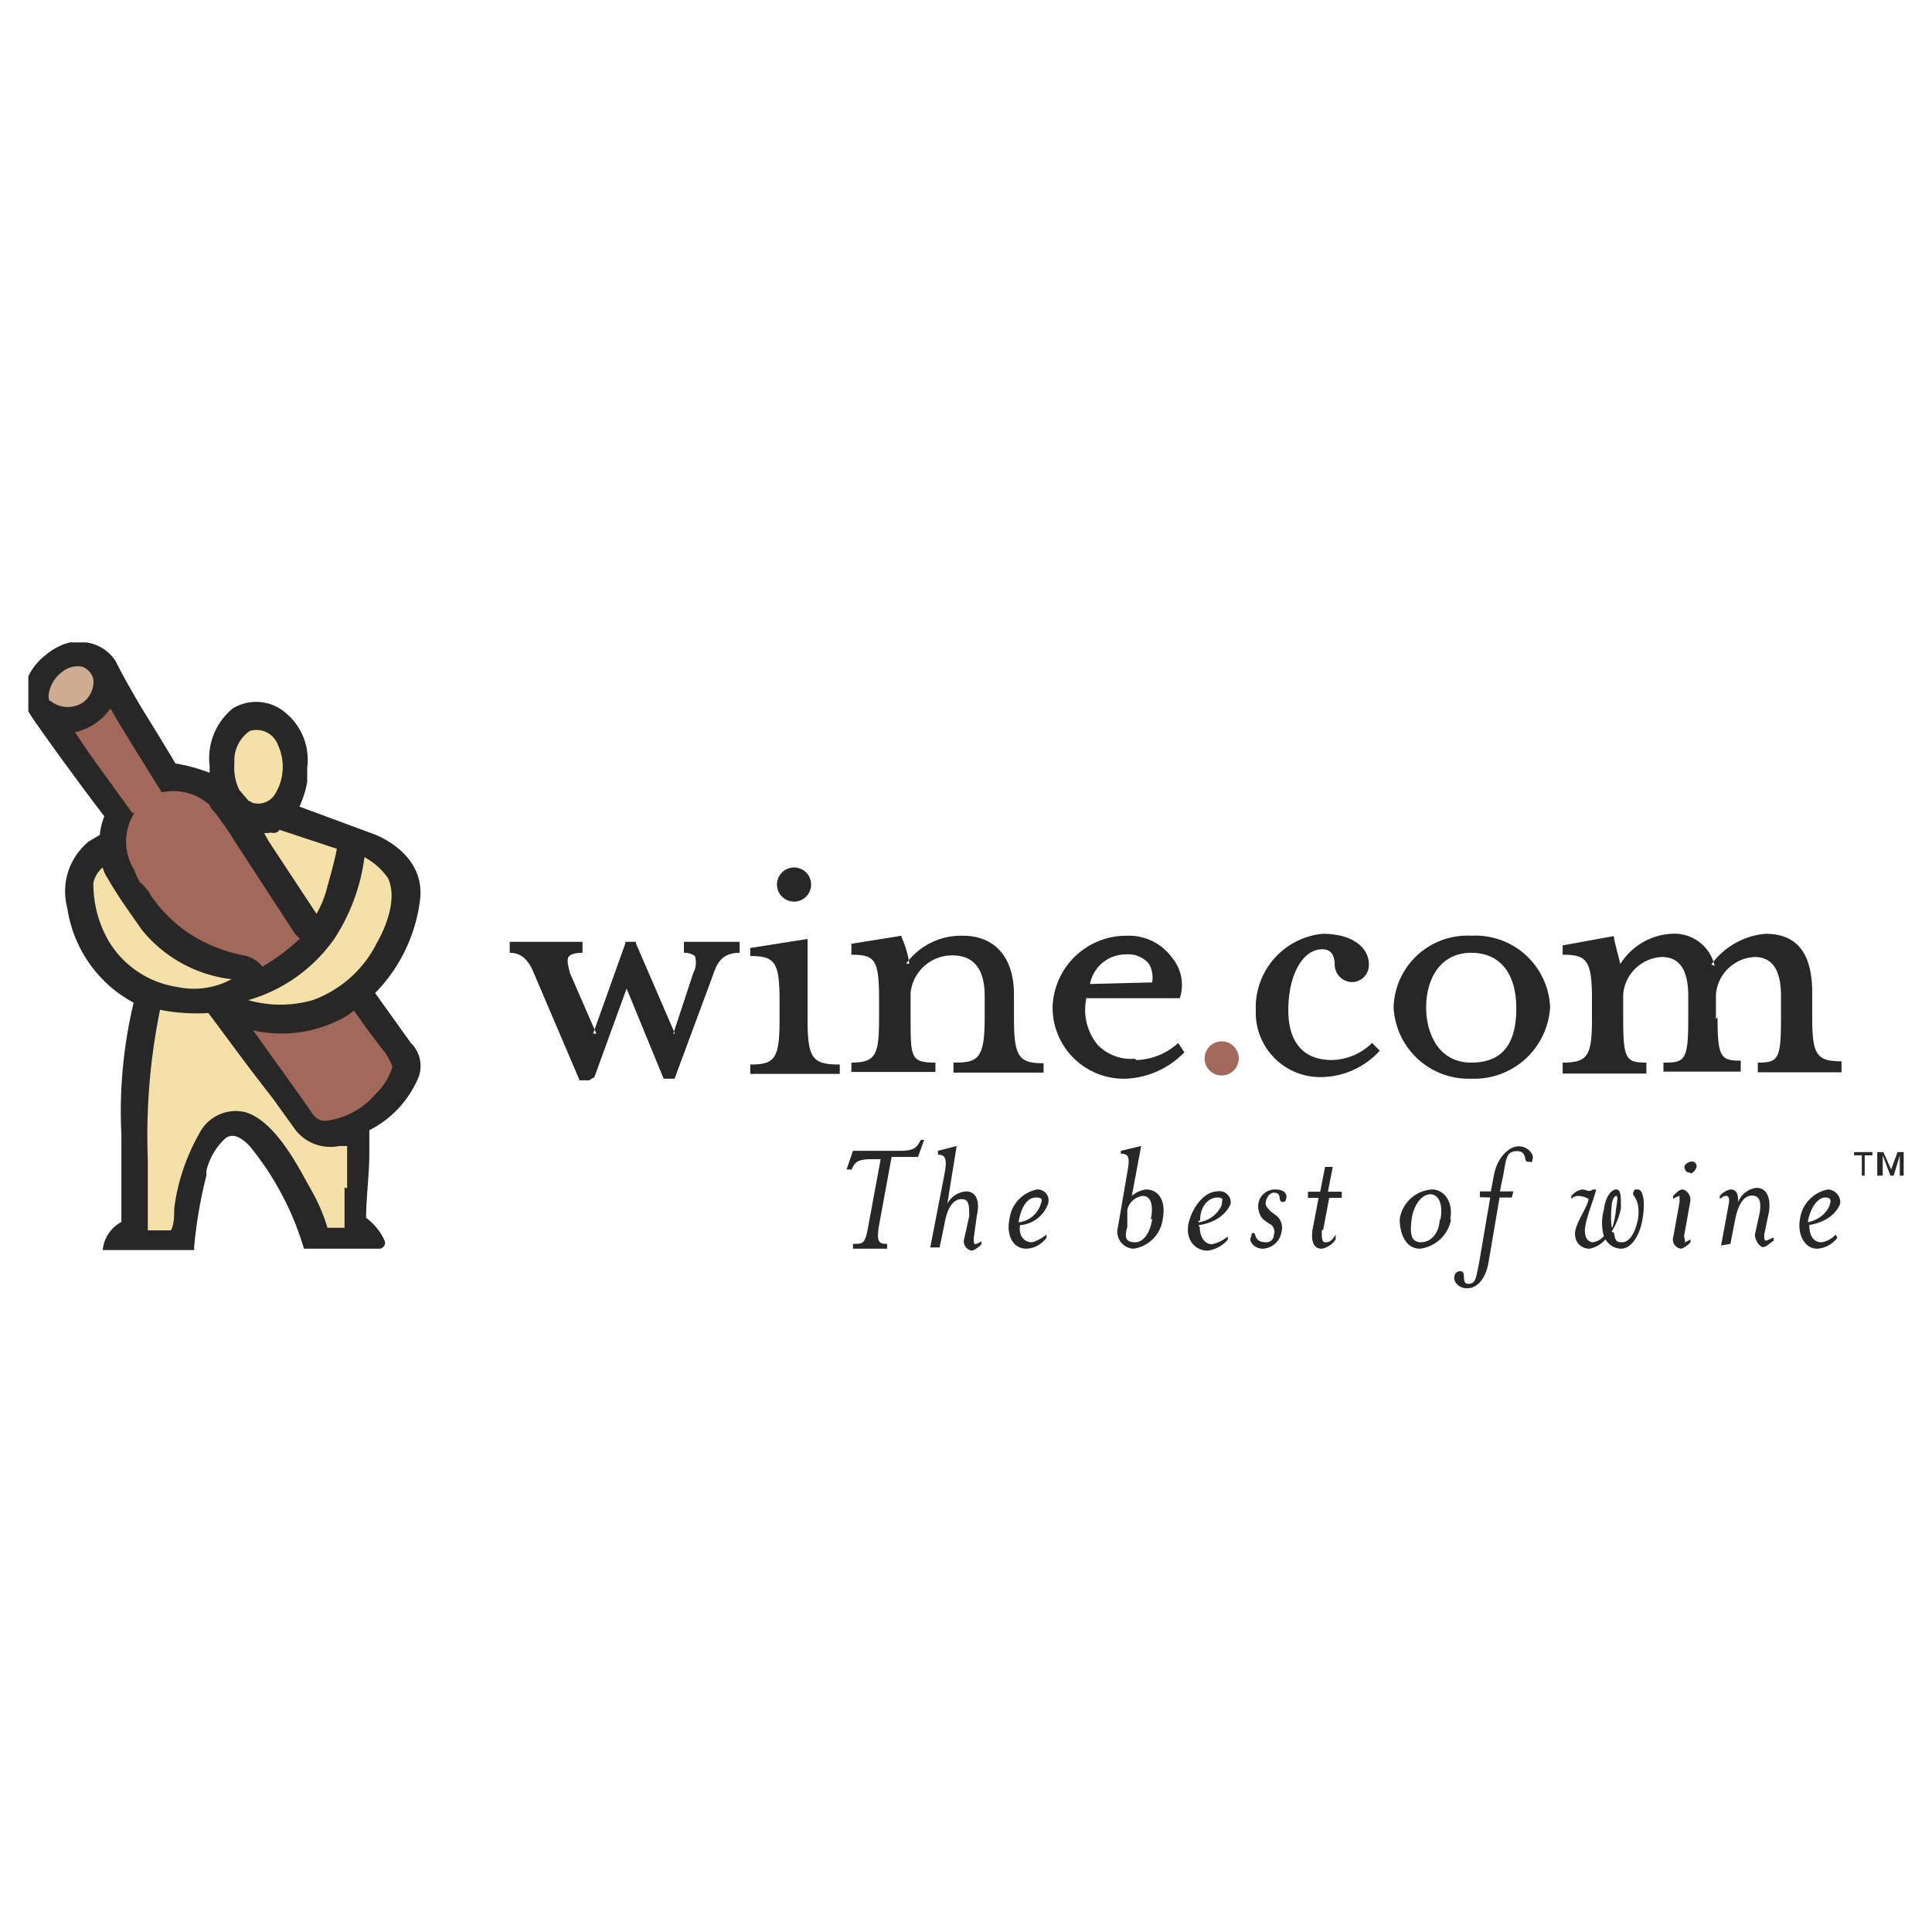 <svg id="Layer_1" data-name="Layer 1" xmlns="http://www.w3.org/2000/svg" viewBox="0 0 60 60"><defs><style>.cls-1{fill:#fff;}.cls-1,.cls-2,.cls-3,.cls-4,.cls-5{fill-rule:evenodd;}.cls-2{fill:#272727;}.cls-3{fill:#f5e1a7;}.cls-4{fill:#a26859;}.cls-5{fill:#cfab90;}</style></defs><path class="cls-1" d="M0,0H60V60H0Z"/><path class="cls-2" d="M6.51,24a5.26,5.26,0,0,0-1.06-.29c-.52-.87-1-1.64-1-1.64s-.53-.87-.86-1.54a1.29,1.29,0,0,0-.92-.58h-.5L2,20a2,2,0,0,0-.58.34A1.89,1.89,0,0,0,.88,21v1.09l.05.08c0,.05,1.49,2.12,2.31,3.18a2.08,2.08,0,0,0-.14.58l-.34.2a2,2,0,0,0-.67,2.07,4,4,0,0,0,2.06,2.94,14.58,14.58,0,0,0-.38,4.11v1.93s0,.48,0,.77a1.1,1.1,0,0,0-.58.87s0,0,.14,0l.15,0,2.55,0v-.09a13.77,13.77,0,0,1,.38-2.22l0-.15a2,2,0,0,1,.58-1c.29-.24.63.09.77.24a9.11,9.11,0,0,1,1.68,3.18v0l2.27,0h.09a.19.19,0,0,0,.15-.24,1.83,1.83,0,0,0-.58-.72c0-.63.1-1.35.1-2v-.72A3.24,3.24,0,0,0,13,33.45a1,1,0,0,0-.24-1.06l-1.11-1.55a5,5,0,0,0,1.4-2.94c.14-1.45-1.45-2-1.45-2L9.3,25.05a3,3,0,0,0,.24-.77v-.43A1.89,1.89,0,0,0,8.68,22a1.4,1.4,0,0,0-1.45,0,2,2,0,0,0-.72,1.79V24Z"/><path class="cls-3" d="M12.05,27.27c.38.82-.34,2-.34,2a3.59,3.59,0,0,1-2,1.79,3.64,3.64,0,0,1-2,0,4.92,4.92,0,0,0,2.69-1.93,6.1,6.1,0,0,0,.92-2.51A2.18,2.18,0,0,1,12.05,27.27Zm-1.59-.91c-.05.33-.29,1.16-.29,1.16a3.22,3.22,0,0,1-.34.86l0,0L8.34,26.12s-.05-.1-.14-.25h.14a.29.29,0,0,1,.15,0s.14,0,.19-.1Z"/><path class="cls-4" d="M4.11,25.25c-.72-1-1.35-1.84-1.78-2.51A1.82,1.82,0,0,0,3.43,22c.2.38,1.59,2.6,1.59,2.6h.05A1.67,1.67,0,0,1,6.51,25c0,.09.2.24.34.48a6,6,0,0,1,.43.63L9.16,29l.15.15a5,5,0,0,1-.44.38,6.12,6.12,0,0,1-.72.49,1,1,0,0,0-.53-.34A4.76,4.76,0,0,1,5.89,29a4.4,4.4,0,0,1-1.21-1.2c0-.05-.28-.39-.33-.39A2.38,2.38,0,0,1,4.16,27a1.65,1.65,0,0,1,0-1.73v-.05Z"/><path class="cls-3" d="M3.39,29.25a3.54,3.54,0,0,1-.49-1.83.86.86,0,0,1,.29-.48,1,1,0,0,0,.15.33c.33.58.72,1.11,1.06,1.6a4.21,4.21,0,0,0,2.79,1.54,2.45,2.45,0,0,1-1.69.24,3,3,0,0,1-2.11-1.4Zm7.31,7.63v1.25l-.53,0A5.55,5.55,0,0,0,9.69,37l-.19-.34c-.39-.72-1.06-1.88-1.88-2.12a1.27,1.27,0,0,0-1.44.68,6.31,6.31,0,0,0-.77,2.31c0,.24,0,.49-.1.68H4.59V38c0-.57,0-1.25,0-2a19.56,19.56,0,0,1,.38-4.64,5.83,5.83,0,0,0,1.5.1c.48.63,1.1,1.5,2,2.65l.72,1a1.38,1.38,0,0,0,1.35.48c.1,0,.14,0,.24,0v1.31Z"/><path class="cls-4" d="M12.19,33.11a1.87,1.87,0,0,1-.53.87,2.38,2.38,0,0,1-1.49.82c-.29.05-.43-.14-.58-.38,0,0-.38-.54-.86-1.21-.29-.39-.58-.82-.87-1.21a4,4,0,0,0,2.6-.29,1.9,1.9,0,0,0,.53-.33c.32.46.65.91,1,1.35l.05.09a1.45,1.45,0,0,1,.14.29Z"/><path class="cls-3" d="M7.28,23.7a1.11,1.11,0,0,1,.48-1h0a.71.71,0,0,1,.87.43,1.62,1.62,0,0,1-.1,1.55.61.61,0,0,1-.72.24H7.81a.14.14,0,0,0-.09-.05l-.29-.34A1.6,1.6,0,0,1,7.28,23.7Z"/><path class="cls-2" d="M18.3,33.55H18l-1.4-3.28c-.19-.49-.43-.68-.77-.68h0v-.34h2.26v.34h0c-.24,0-.39.05-.44.14s0,.29.05.49l.82,1.88h-.1l1-2.8v-.05h.33v.05l1.21,2.8h-.05l.62-1.88a.69.69,0,0,0,.05-.53.55.55,0,0,0-.34-.1h0v-.34h1.73v.34c-.43,0-.67.19-.82.67l-1.2,3.24v0h-.34l-1.15-2.8h0l-1,2.75v0Zm5-.2v-.29c.77,0,.91-.19.91-1.4v-.57c0-1.21-.14-1.4-.91-1.4v-.25l1.78-.28v2.5c0,1.21.15,1.4,1,1.4v.29ZM24.66,28a.53.53,0,1,1,.53-.53A.53.53,0,0,1,24.66,28Z"/><path class="cls-4" d="M37.94,33.4a.53.53,0,1,1,.53-.53A.53.53,0,0,1,37.94,33.4Z"/><path class="cls-2" d="M29.9,29.06c1,0,1.59.67,1.59,1.83v.73c0,1.2.15,1.4.92,1.4h0v.29H29.61V33h.05c.73,0,.92-.15.92-1.4v-.68c0-.82-.34-1.25-1-1.25a1.3,1.3,0,0,0-1.3,1.15v.78c0,1.25,0,1.4.77,1.4h0v.29H26.44V33h0c.77,0,.86-.25.86-1.4V31c0-1.21-.14-1.35-.86-1.35h0v-.34L28,29.06h0v.05a3,3,0,0,1,.24.82h-.1a2.1,2.1,0,0,1,1.68-.87Zm5.39,3.86a2,2,0,0,0,1.3-.53h0l.19.29h.05l-.05,0a2.67,2.67,0,0,1-1.82.82,2.21,2.21,0,0,1-2.27-2.27A2.29,2.29,0,0,1,35,29.06a1.65,1.65,0,0,1,1.39.67A1.32,1.32,0,0,1,36.64,31V31H33.75l0-.05a1.71,1.71,0,0,0,.34,1.5,1.44,1.44,0,0,0,1.15.43Zm.49-2.41a.85.85,0,0,0-.1-.58.84.84,0,0,0-.72-.29,1.13,1.13,0,0,0-1.11.92l-.05,0Zm4.23.87c0,1,.48,1.54,1.35,1.54a1.83,1.83,0,0,0,1.25-.53l0,0v0l.24.24v0a2.49,2.49,0,0,1-1.83.82A2,2,0,0,1,39,31.38,2.3,2.3,0,0,1,41.07,29c1.06,0,1.44.53,1.44.92a.53.53,0,0,1-.53.58.55.55,0,0,1-.53-.53c0-.44-.24-.49-.38-.49-.63,0-1.06.82-1.06,1.89Zm5.68,2.12a2.33,2.33,0,0,1-2.41-2.22,2.29,2.29,0,0,1,2.41-2.22,2.32,2.32,0,0,1,2.45,2.22A2.36,2.36,0,0,1,45.69,33.5Zm0-3.91c-1,0-1.4.87-1.4,1.69S44.68,33,45.69,33s1.4-.63,1.4-1.69S46.6,29.59,45.69,29.59Zm7.65,2c0,1.25.1,1.35.72,1.35v.34h-2.4V33h.05c.62,0,.72-.1.72-1.35v-.73c0-.82-.29-1.2-.82-1.2a1.27,1.27,0,0,0-1.2,1.15v.78c0,1.25.09,1.35.72,1.35v.34h-2.6V33h0c.77,0,.91-.2.91-1.35V31c0-1.21-.19-1.35-.91-1.35h0v-.29h0l1.59-.29v0l0,0c0,.14.15.63.2.87h0A2,2,0,0,1,51.9,29a1.28,1.28,0,0,1,1.35,1l-.1-.05A2.32,2.32,0,0,1,54.83,29c1,0,1.45.63,1.45,1.83v.78c0,1.15.14,1.35.91,1.35v.34h-2.6V33h0c.63,0,.72-.1.72-1.35v-.73c0-.82-.29-1.2-.82-1.2a1.27,1.27,0,0,0-1.2,1.16v.77Zm5.39,4.73.2-.54h.19v.73H59v-.63l-.19.63h-.1l-.24-.63v.63H58.3v-.73h.19l.24.54Zm-.58-.44h-.24v.63h-.09v-.63h-.24v-.1h.57Zm-31.71.44h-.15l.2-.58h1.44c.48,0,.53-.1.67-.34h.1l-.19.53h-.82l-.39,2.12c-.09.53,0,.58.25.58v.15H26.49v-.15c.33,0,.38,0,.48-.58L27.35,36h-.29C26.63,36,26.53,36.1,26.44,36.35Zm2.69-.49v-.09l.58-.15-.29,1.79A.73.73,0,0,1,30,37c.34,0,.43.34.34.73l-.1.72c0,.1,0,.19.05.19a.67.67,0,0,0,.19-.09v.09a.74.74,0,0,1-.29.2.29.29,0,0,1-.24-.39l.15-.68c0-.33,0-.53-.24-.53s-.44.24-.53.78l-.15.72h-.29l.44-2.27C29.42,36,29.37,35.86,29.13,35.86Zm2.51,2.08v0c.09-.48.29-.72.53-.72s.19.09.14.24a.82.82,0,0,1-.67.53Zm0,.14a1,1,0,0,0,.91-.67.34.34,0,0,0-.34-.44,1.07,1.07,0,0,0-.86.92c-.1.48.09.92.53.92a.82.82,0,0,0,.62-.34l0-.1a1.3,1.3,0,0,1-.44.24c-.29,0-.43-.24-.38-.53Zm4.14-.19c-.05.39-.25.72-.53.72s-.34-.14-.24-.48l0-.53a.56.56,0,0,1,.48-.43c.25,0,.34.29.25.72Zm-.63-.72.29-1.55-.63.15v.09c.24,0,.29.1.2.58l-.29,1.69a.53.53,0,0,0,.48.68,1.07,1.07,0,0,0,.91-.92c.1-.53-.09-.92-.53-.92a.84.84,0,0,0-.43.2Zm2.07.77a0,0,0,0,1,.05,0c0-.48.29-.72.53-.72s.14.09.14.24a.92.92,0,0,1-.72.53Zm0,.14c.62-.09.91-.43,1-.67A.35.35,0,0,0,37.8,37c-.34,0-.72.39-.87.92s.15.92.58.92a1,1,0,0,0,.62-.34l0-.1a1.12,1.12,0,0,1-.49.24c-.24,0-.38-.24-.38-.53Zm2,.73c-.29,0-.43-.25-.38-.34s0-.15.09-.15,0,.29.39.29a.23.23,0,0,0,.24-.24c.05-.09,0-.29-.15-.34l-.19-.14a.61.61,0,0,1-.14-.48.52.52,0,0,1,.53-.44c.28,0,.38.15.33.29a.1.1,0,0,1-.09.1c-.2,0,0-.29-.29-.29-.1,0-.2.1-.24.24s0,.19.14.34l.19.14a.49.49,0,0,1,.15.49.62.62,0,0,1-.58.53Zm1.83-.58c0,.24,0,.38.1.38s.19,0,.33-.24v.15a.66.66,0,0,1-.43.29c-.24,0-.34-.2-.29-.58l.19-1h-.33l0-.19H41l.15-.77h.24l-.15.77h.43l0,.19h-.39l-.19,1Zm3.66-.34c0,.39-.24.72-.58.72s-.34-.33-.29-.72.29-.77.58-.77S44.82,37.46,44.73,37.89Zm.33,0c.1-.53-.19-.92-.57-.92a1.08,1.08,0,0,0-1,.92c0,.48.2.92.63.92A1.12,1.12,0,0,0,45.06,37.89Zm.92-.68V37h.34l.09-.48c.1-.58.48-.92.77-.92s.48.24.44.39,0,.09-.15.09,0-.33-.34-.33-.33.24-.43.77l-.1.48H47l-.05.19h-.38l-.34,2c-.1.58-.39.82-.67.82s-.44-.24-.39-.38a.17.17,0,0,1,.19-.15c.2,0,0,.39.24.39s.24-.2.34-.68l.34-2Zm4.09.92a2.9,2.9,0,0,1,0-.63c0-.19.09-.33.14-.33s.05.09,0,.38A2.62,2.62,0,0,1,50.07,38.13Zm0,.15a2.11,2.11,0,0,0,.29-.73c0-.38,0-.58-.15-.58s-.34.24-.38.63a1.5,1.5,0,0,0,0,.82.59.59,0,0,1-.34.19c-.14,0-.29-.14-.24-.48s.29-.92.34-1.16h-.1c-.14.1-.19,0-.34,0a.59.59,0,0,0-.33.2v.09a.31.31,0,0,1,.19-.09.71.71,0,0,1,.34.09c0,.2-.29.58-.39.92s.1.63.43.63a.91.91,0,0,0,.49-.29.58.58,0,0,0,.48.29c.29,0,.57-.34.67-.92s0-.92-.14-.92-.1,0-.15.1.24.19.15.82c-.1.48-.29.72-.49.72S50.17,38.52,50.12,38.28Zm2.26.33a.67.67,0,0,0,.19-.09v.09a.68.68,0,0,1-.29.2.29.29,0,0,1-.24-.39l.19-1.06c0-.1,0-.19,0-.19a.77.77,0,0,0-.2.09v-.09c.1-.1.2-.2.29-.2s.29.15.24.39l-.19,1.06C52.33,38.52,52.33,38.61,52.38,38.61Zm.14-2.17c-.09,0-.14-.1-.14-.19a.28.28,0,0,1,.24-.15.15.15,0,0,1,.14.15A.29.29,0,0,1,52.52,36.44Zm1,2.27.25-1.35c0-.1,0-.19-.1-.19s-.15.09-.19.09v-.09a.59.59,0,0,1,.33-.2c.2,0,.24.15.24.39l0,0a.7.7,0,0,1,.57-.44c.34,0,.44.34.39.73l-.15.72c0,.1,0,.19.05.19s.19-.09.24-.09v.09c-.14.1-.24.2-.33.2s-.25-.2-.25-.39l.15-.68c.05-.33,0-.53-.24-.53s-.43.24-.53.78l-.14.72Zm2.7-.77v0c.1-.48.34-.72.53-.72s.19.09.14.24-.24.43-.67.53Zm0,.14c.63-.09.91-.43,1-.67a.4.4,0,0,0-.38-.44,1.08,1.08,0,0,0-.87.92c-.09.48.15.92.53.92a.85.85,0,0,0,.63-.34l-.05-.1a.78.78,0,0,1-.43.24c-.29,0-.39-.24-.39-.53Z"/><path class="cls-5" d="M1.56,21.77c-.05,0-.05-.14-.05-.19a1.05,1.05,0,0,1,.43-.72.75.75,0,0,1,.63-.15.57.57,0,0,1,.24.19.44.44,0,0,1,.09.34.8.8,0,0,1-.33.58.86.86,0,0,1-1-.05Z"/></svg>